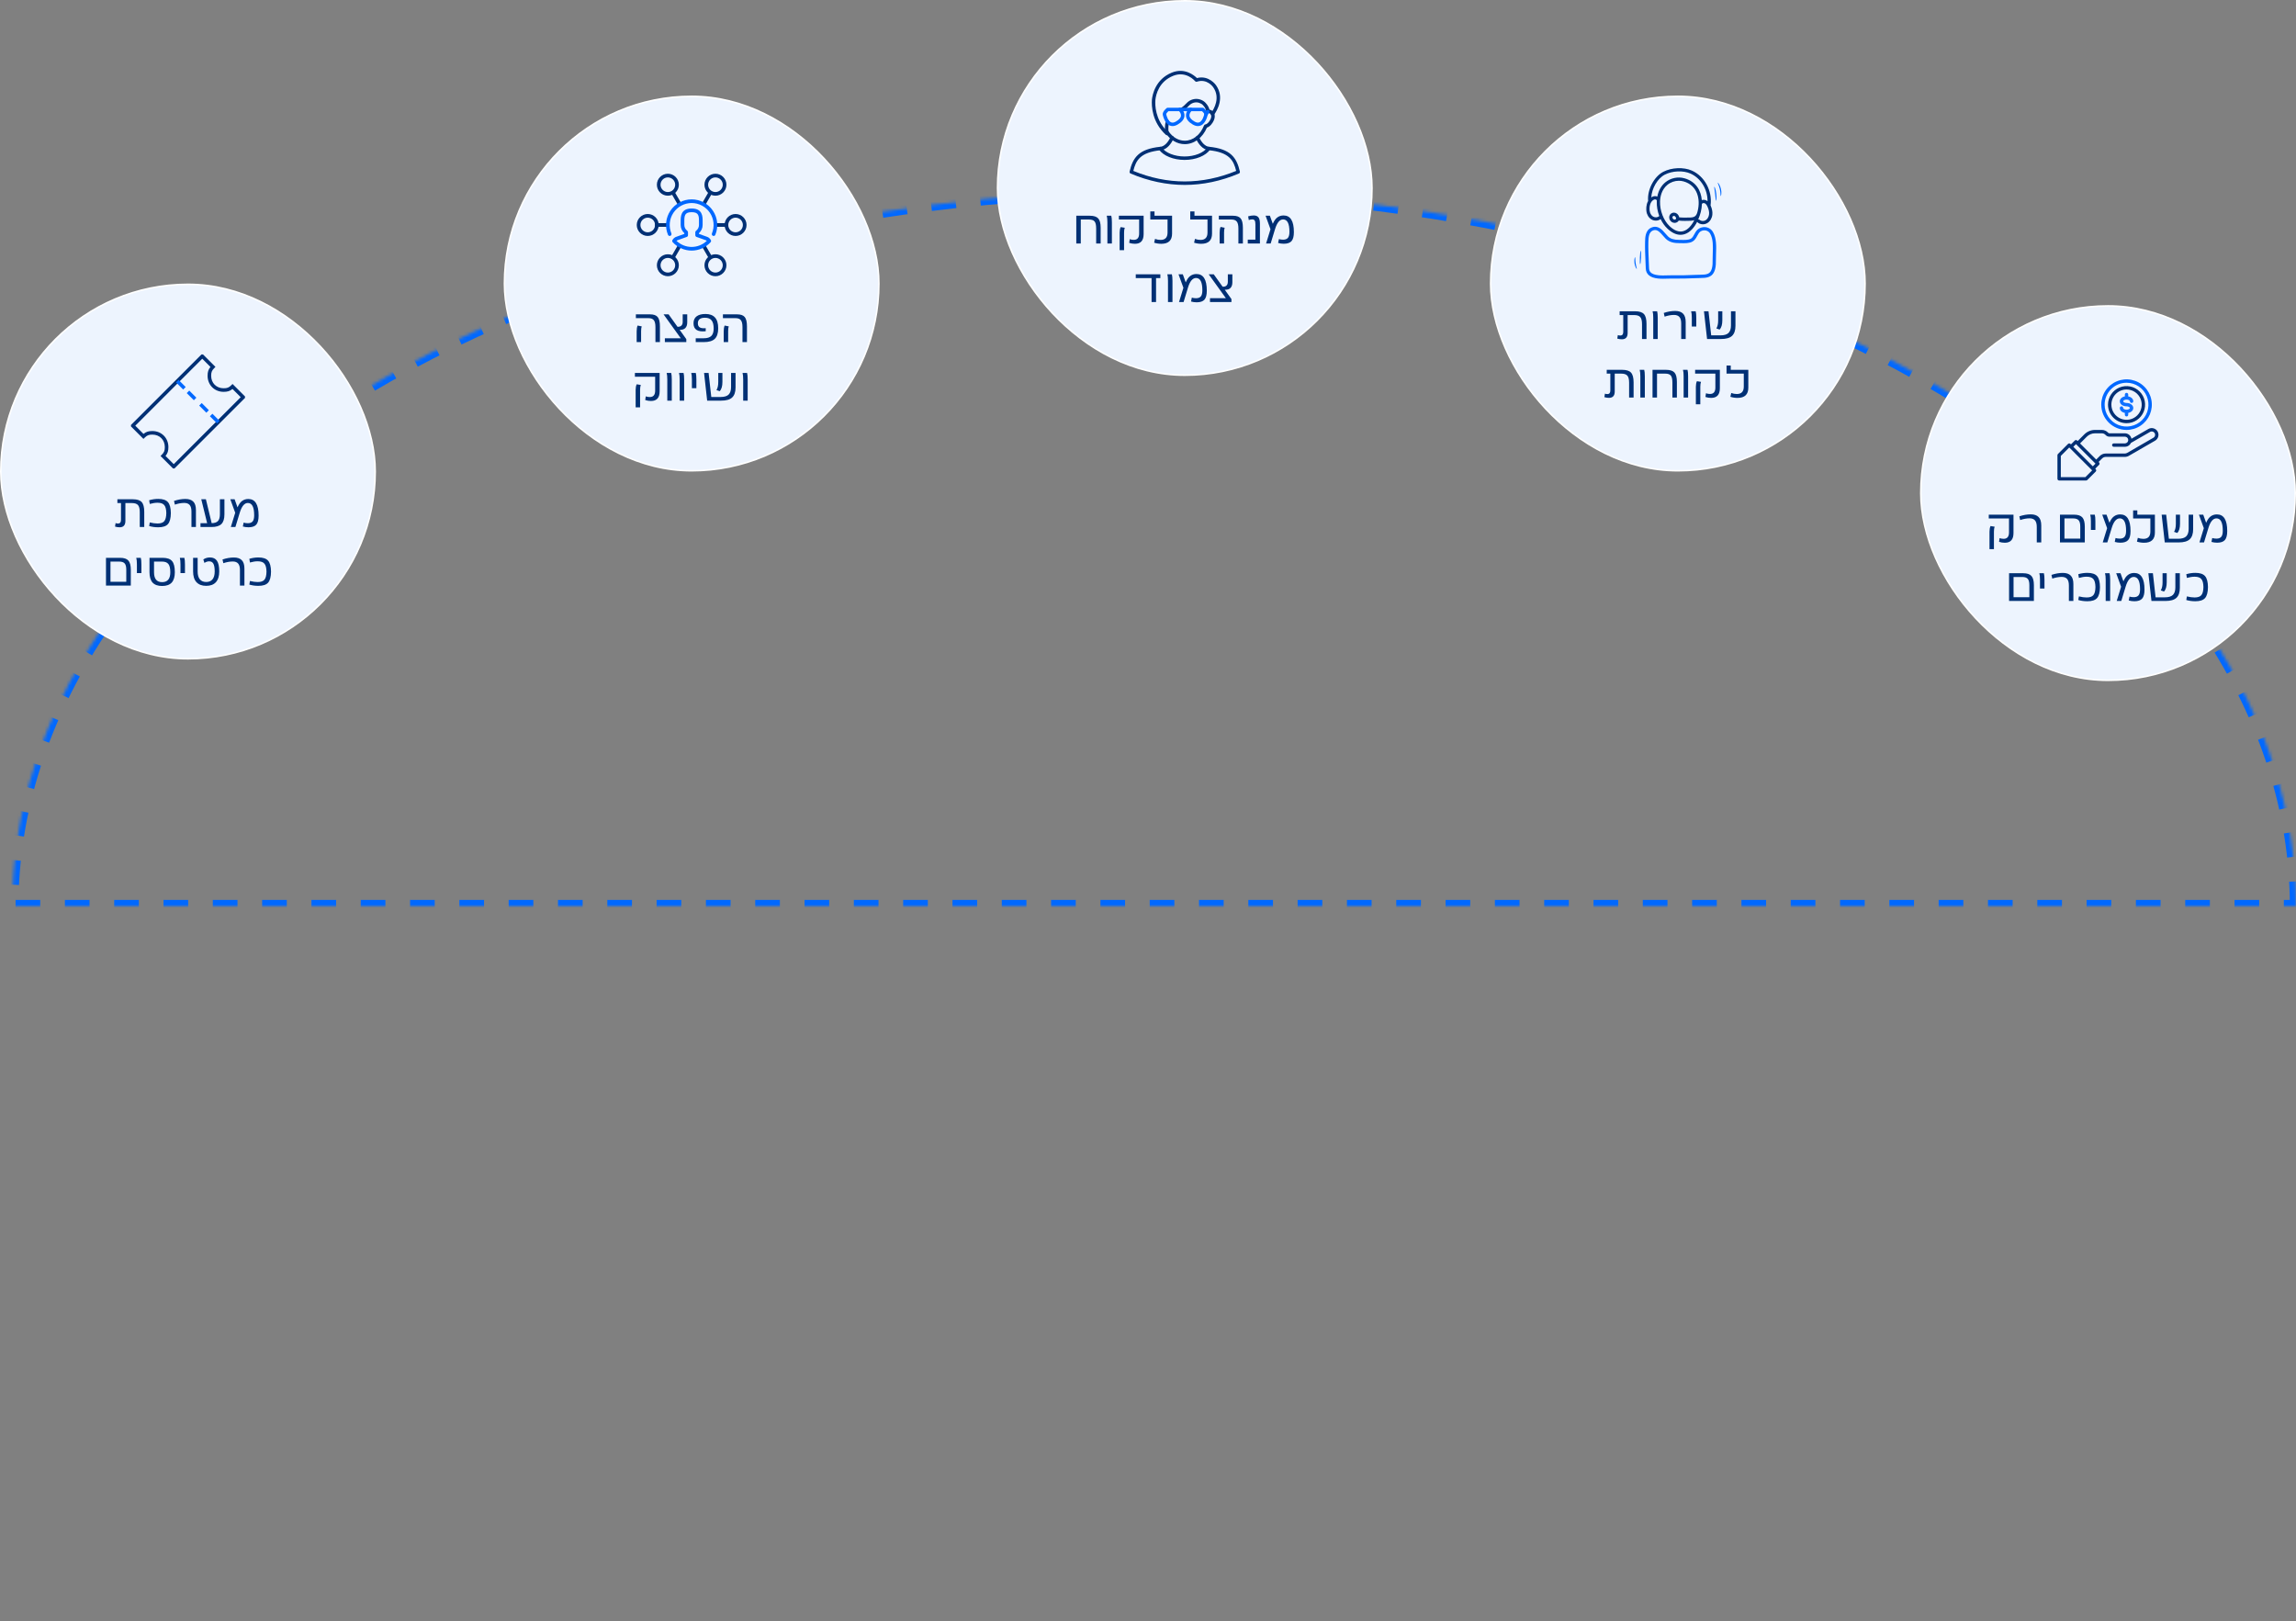 <svg xmlns="http://www.w3.org/2000/svg" width="745" height="526" viewBox="0 0 745 526" fill="none"><rect x="0" y="0" width="745" height="526" fill="#808080" stroke="none"/><mask id="path-1-inside-1_162_595" fill="white"><path d="M745 294C745 232.47 705.965 173.46 636.483 129.951C567.001 86.443 472.763 62 374.5 62C276.237 62 181.999 86.443 112.517 129.951C43.035 173.46 4 232.47 4 294L374.5 294H745Z"></path></mask><path d="M745 294C745 232.47 705.965 173.46 636.483 129.951C567.001 86.443 472.763 62 374.5 62C276.237 62 181.999 86.443 112.517 129.951C43.035 173.46 4 232.47 4 294L374.5 294H745Z" stroke="#0068FF" stroke-width="4" stroke-dasharray="8 8" mask="url(#path-1-inside-1_162_595)"></path><rect x="163.676" y="31.25" width="121.5" height="121.5" rx="60.75" fill="#EDF4FE"></rect><rect x="163.676" y="31.25" width="121.5" height="121.5" rx="60.75" stroke="white" stroke-width="0.5"></rect><path d="M216.708 83.688C217.019 83.688 217.328 83.749 217.617 83.869C217.905 83.988 218.167 84.163 218.387 84.384C218.608 84.604 218.783 84.866 218.902 85.154C219.021 85.443 219.083 85.752 219.083 86.064C219.082 86.376 219.021 86.685 218.901 86.973C218.782 87.261 218.607 87.523 218.386 87.743C218.166 87.964 217.904 88.139 217.615 88.258C217.327 88.377 217.018 88.439 216.706 88.439C216.076 88.439 215.472 88.188 215.027 87.743C214.581 87.297 214.331 86.692 214.331 86.062C214.331 85.433 214.582 84.828 215.028 84.383C215.473 83.938 216.077 83.687 216.708 83.688ZM216.708 82.5C214.743 82.5 213.145 84.098 213.145 86.062C213.145 88.027 214.743 89.625 216.708 89.625C218.672 89.625 220.27 88.027 220.27 86.062C220.27 84.098 218.672 82.5 216.708 82.5ZM232.145 83.688C232.457 83.688 232.766 83.749 233.054 83.869C233.342 83.988 233.604 84.163 233.825 84.384C234.045 84.604 234.22 84.866 234.339 85.154C234.459 85.443 234.52 85.752 234.52 86.064C234.52 86.376 234.458 86.685 234.339 86.973C234.22 87.261 234.044 87.523 233.824 87.743C233.603 87.964 233.341 88.139 233.053 88.258C232.765 88.377 232.456 88.439 232.144 88.439C231.514 88.439 230.91 88.188 230.464 87.743C230.019 87.297 229.769 86.692 229.769 86.062C229.769 85.433 230.019 84.828 230.465 84.383C230.911 83.938 231.515 83.687 232.145 83.688ZM232.145 82.5C230.181 82.5 228.583 84.098 228.583 86.062C228.583 88.027 230.181 89.625 232.145 89.625C234.109 89.625 235.708 88.027 235.708 86.062C235.708 84.098 234.109 82.5 232.145 82.5ZM216.708 57.562C217.019 57.563 217.328 57.624 217.617 57.744C217.905 57.863 218.167 58.038 218.387 58.259C218.608 58.479 218.783 58.741 218.902 59.029C219.021 59.318 219.083 59.627 219.083 59.939C219.082 60.251 219.021 60.56 218.901 60.848C218.782 61.136 218.607 61.398 218.386 61.618C218.166 61.839 217.904 62.014 217.615 62.133C217.327 62.252 217.018 62.314 216.706 62.314C216.076 62.313 215.472 62.063 215.027 61.617C214.581 61.172 214.331 60.568 214.331 59.938C214.331 59.307 214.582 58.703 215.028 58.258C215.473 57.812 216.077 57.562 216.708 57.562ZM216.708 56.375C214.743 56.375 213.145 57.973 213.145 59.938C213.145 61.902 214.743 63.5 216.708 63.5C218.672 63.5 220.27 61.902 220.27 59.938C220.27 57.973 218.672 56.375 216.708 56.375ZM210.176 70.625C210.806 70.625 211.41 70.876 211.856 71.321C212.301 71.767 212.551 72.371 212.551 73.001C212.551 73.631 212.301 74.235 211.855 74.681C211.409 75.126 210.805 75.376 210.175 75.376C209.863 75.376 209.554 75.315 209.266 75.195C208.978 75.076 208.716 74.901 208.495 74.68C208.05 74.234 207.8 73.63 207.8 73C207.8 72.37 208.051 71.766 208.496 71.32C208.942 70.875 209.546 70.625 210.176 70.625ZM210.176 69.438C208.212 69.438 206.614 71.036 206.614 73C206.614 74.964 208.212 76.562 210.176 76.562C212.14 76.562 213.739 74.964 213.739 73C213.739 71.036 212.14 69.438 210.176 69.438ZM238.676 70.625C239.306 70.625 239.91 70.876 240.356 71.321C240.801 71.767 241.051 72.371 241.051 73.001C241.051 73.631 240.801 74.235 240.355 74.681C239.909 75.126 239.305 75.376 238.675 75.376C238.363 75.376 238.054 75.315 237.766 75.195C237.478 75.076 237.216 74.901 236.995 74.68C236.775 74.459 236.6 74.197 236.481 73.909C236.361 73.621 236.3 73.312 236.3 73C236.3 72.688 236.362 72.379 236.481 72.091C236.601 71.803 236.776 71.541 236.996 71.32C237.217 71.1 237.479 70.925 237.767 70.806C238.055 70.686 238.364 70.625 238.676 70.625ZM238.676 69.438C236.712 69.438 235.114 71.036 235.114 73C235.114 74.964 236.712 76.562 238.676 76.562C240.64 76.562 242.239 74.964 242.239 73C242.239 71.036 240.64 69.438 238.676 69.438ZM232.145 57.562C232.457 57.563 232.766 57.624 233.054 57.744C233.342 57.863 233.604 58.038 233.825 58.259C234.045 58.479 234.22 58.741 234.339 59.029C234.459 59.318 234.52 59.627 234.52 59.939C234.52 60.251 234.458 60.56 234.339 60.848C234.22 61.136 234.044 61.398 233.824 61.618C233.603 61.839 233.341 62.014 233.053 62.133C232.765 62.252 232.456 62.314 232.144 62.314C231.514 62.313 230.91 62.063 230.464 61.617C230.019 61.172 229.769 60.568 229.769 59.938C229.769 59.307 230.019 58.703 230.465 58.258C230.911 57.812 231.515 57.562 232.145 57.562ZM232.145 56.375C230.181 56.375 228.583 57.973 228.583 59.938C228.583 61.902 230.181 63.5 232.145 63.5C234.109 63.5 235.708 61.902 235.708 59.938C235.708 57.973 234.109 56.375 232.145 56.375Z" fill="#003075"></path><path d="M219.004 62.419L221.082 66.018L220.054 66.611L217.976 63.013L219.004 62.419ZM228.801 79.386L230.879 82.986L229.851 83.579L227.773 79.981L228.801 79.386ZM229.851 62.419L230.879 63.012L228.801 66.611L227.773 66.018L229.851 62.419ZM220.054 79.388L221.082 79.981L219.004 83.579L217.976 82.987L220.054 79.388Z" fill="#003075"></path><path d="M232.145 72.406H236.301V73.594H232.145V72.406ZM212.551 72.406H216.708V73.594H212.551V72.406Z" fill="#003075"></path><path d="M231.552 76.562C231.455 76.562 231.358 76.538 231.272 76.492C231.186 76.446 231.113 76.379 231.058 76.298C231.004 76.216 230.971 76.123 230.962 76.025C230.952 75.928 230.967 75.83 231.005 75.74C231.454 74.657 231.629 73.48 231.515 72.313C231.401 71.146 231.001 70.025 230.351 69.05C229.7 68.075 228.819 67.275 227.786 66.721C226.753 66.167 225.599 65.876 224.426 65.875C223.254 65.877 222.1 66.167 221.067 66.721C220.034 67.275 219.153 68.075 218.502 69.05C217.852 70.025 217.452 71.145 217.337 72.312C217.223 73.478 217.398 74.655 217.846 75.738C217.907 75.884 217.907 76.047 217.847 76.193C217.787 76.339 217.671 76.454 217.526 76.515C217.38 76.576 217.217 76.576 217.071 76.516C216.925 76.455 216.81 76.34 216.749 76.194C216.226 74.931 216.022 73.558 216.155 72.197C216.289 70.836 216.756 69.528 217.515 68.391C218.274 67.253 219.302 66.32 220.507 65.674C221.713 65.028 223.059 64.689 224.426 64.688C225.794 64.69 227.14 65.029 228.346 65.675C229.551 66.321 230.579 67.254 231.337 68.392C232.096 69.53 232.563 70.838 232.696 72.199C232.829 73.56 232.625 74.933 232.101 76.197C232.056 76.305 231.98 76.398 231.882 76.463C231.785 76.528 231.67 76.563 231.552 76.562Z" fill="#0068FF"></path><path d="M224.426 81.312C223.268 81.31 222.123 81.066 221.064 80.596C220.005 80.125 219.056 79.439 218.277 78.581C218.194 78.489 218.141 78.373 218.127 78.249C218.113 78.126 218.138 78.001 218.199 77.892C218.492 77.368 218.951 76.978 219.457 76.827L222.051 75.895V75.642C221.293 74.965 220.864 74.018 220.864 73V71.812C220.864 70.258 220.864 67.656 224.426 67.656C227.989 67.656 227.989 70.258 227.989 71.812V73C227.989 74.016 227.56 74.964 226.801 75.642V75.895L229.427 76.838C229.902 76.979 230.36 77.368 230.654 77.894C230.714 78.002 230.739 78.127 230.725 78.251C230.711 78.374 230.658 78.49 230.575 78.582C229.796 79.44 228.847 80.126 227.789 80.596C226.73 81.066 225.585 81.31 224.426 81.312ZM219.503 78.138C220.827 79.408 222.594 80.125 224.426 80.125C226.259 80.125 228.027 79.405 229.351 78.137C229.266 78.059 229.165 78.001 229.055 77.965L226.007 76.871C225.892 76.83 225.792 76.754 225.722 76.654C225.651 76.554 225.614 76.434 225.614 76.312V75.362C225.614 75.175 225.701 75.001 225.85 74.888C226.455 74.431 226.801 73.742 226.801 73V71.812C226.801 69.972 226.686 68.844 224.426 68.844C222.167 68.844 222.051 69.972 222.051 71.812V73C222.051 73.742 222.398 74.431 223.003 74.888C223.076 74.943 223.136 75.015 223.177 75.097C223.218 75.179 223.239 75.27 223.239 75.362V76.312C223.239 76.434 223.201 76.554 223.131 76.654C223.061 76.754 222.961 76.83 222.846 76.871L219.827 77.955C219.707 77.993 219.597 78.055 219.503 78.138Z" fill="#0068FF"></path><path d="M212.674 106.14C212.674 105.07 212.499 104.32 212.149 103.89C211.809 103.45 211.234 103.23 210.424 103.23H206.329V102H210.934C212.094 102 212.914 102.285 213.394 102.855C213.884 103.425 214.129 104.445 214.129 105.915V111H212.674V106.14ZM206.584 107.52C206.584 106.76 206.684 106.13 206.884 105.63L208.219 105.9C208.089 106.28 208.024 106.795 208.024 107.445V111H206.584V107.52ZM215.732 111V109.755H220.892L215.312 102H216.947L219.827 106.02C220.367 106.06 220.782 105.945 221.072 105.675C221.372 105.395 221.522 104.98 221.522 104.43V102H222.992V104.595C222.992 105.415 222.782 106.035 222.362 106.455C221.952 106.865 221.342 107.05 220.532 107.01L222.692 110.04V111H215.732ZM225.75 111V109.755H228.36C229.48 109.755 230.295 109.505 230.805 109.005C231.315 108.495 231.57 107.695 231.57 106.605C231.57 105.375 231.34 104.485 230.88 103.935C230.43 103.375 229.72 103.095 228.75 103.095C227.21 103.095 226.44 103.695 226.44 104.895C226.44 105.535 226.645 105.98 227.055 106.23C227.475 106.48 228.12 106.565 228.99 106.485V107.475C226.35 107.765 225.03 106.91 225.03 104.91C225.03 103.89 225.37 103.13 226.05 102.63C226.73 102.13 227.685 101.88 228.915 101.88C230.275 101.88 231.3 102.255 231.99 103.005C232.69 103.755 233.04 104.93 233.04 106.53C233.04 108.1 232.67 109.24 231.93 109.95C231.2 110.65 230.01 111 228.36 111H225.75ZM240.917 106.14C240.917 105.07 240.742 104.32 240.392 103.89C240.052 103.45 239.477 103.23 238.667 103.23H234.572V102H239.177C240.337 102 241.157 102.285 241.637 102.855C242.127 103.425 242.372 104.445 242.372 105.915V111H240.917V106.14ZM234.827 107.52C234.827 106.76 234.927 106.13 235.127 105.63L236.462 105.9C236.332 106.28 236.267 106.795 236.267 107.445V111H234.827V107.52ZM211.234 130.105C210.584 130.105 209.959 130.005 209.359 129.805L209.539 128.605C209.949 128.755 210.384 128.83 210.844 128.83C212.004 128.83 212.584 128.135 212.584 126.745V122.23H206.014V121H214.039V126.955C214.039 129.055 213.104 130.105 211.234 130.105ZM206.254 126.505C206.254 125.795 206.364 125.19 206.584 124.69L207.919 124.9C207.769 125.29 207.694 125.825 207.694 126.505V132.175H206.254V126.505ZM216.524 123.13C216.524 122.21 216.454 121.5 216.314 121H217.784C217.914 121.47 217.979 122.185 217.979 123.145V130H216.524V123.13ZM220.538 123.13C220.538 122.21 220.468 121.5 220.328 121H221.798C221.928 121.47 221.993 122.185 221.993 123.145V130H220.538V123.13ZM224.506 123.13C224.506 122.19 224.436 121.48 224.296 121H225.766C225.896 121.45 225.961 122.16 225.961 123.13V125.95H224.506V123.13ZM229.46 130L228.455 121H229.925L230.795 128.815H233.765C235.005 128.815 235.89 128.555 236.42 128.035C236.95 127.505 237.215 126.685 237.215 125.575V121H238.67V125.71C238.67 127.2 238.3 128.29 237.56 128.98C236.83 129.66 235.635 130 233.975 130H229.46ZM232.475 126.565C232.865 125.945 233.06 125.07 233.06 123.94V121H234.41V123.94C234.41 125.29 234.12 126.29 233.54 126.94L232.475 126.565ZM241.148 123.13C241.148 122.21 241.078 121.5 240.938 121H242.408C242.538 121.47 242.603 122.185 242.603 123.145V130H241.148V123.13Z" fill="#003075"></path><rect x="323.676" y="0.25" width="121.5" height="121.5" rx="60.75" fill="#EDF4FE"></rect><rect x="323.676" y="0.25" width="121.5" height="121.5" rx="60.75" stroke="white" stroke-width="0.5"></rect><g clip-path="url(#clip0_162_595)"><path d="M384.421 60C378.553 60 372.69 58.769 366.863 56.312C366.742 56.26 366.643 56.167 366.582 56.05C366.522 55.933 366.505 55.798 366.533 55.67C367.58 51.114 369.534 48.339 376.454 47.634C376.454 47.634 376.489 47.628 376.529 47.628C377.755 47.512 379.015 46.269 379.796 44.454C379.854 44.318 379.964 44.21 380.102 44.155C380.239 44.1 380.393 44.101 380.53 44.159C380.813 44.281 380.946 44.61 380.825 44.894C380.079 46.634 378.599 48.553 376.685 48.738C376.679 48.738 376.645 48.744 376.616 48.744C369.944 49.426 368.574 52.051 367.736 55.456C378.801 60.011 390.028 60.011 401.111 55.456C400.267 52.033 398.879 49.397 392.167 48.738C390.26 48.559 388.774 46.639 388.022 44.911C387.964 44.774 387.961 44.62 388.015 44.482C388.069 44.343 388.176 44.232 388.311 44.171C388.448 44.112 388.602 44.11 388.74 44.164C388.879 44.218 388.991 44.324 389.051 44.46C389.838 46.264 391.104 47.507 392.271 47.617C399.278 48.304 401.256 51.085 402.313 55.664C402.377 55.93 402.238 56.202 401.984 56.306C396.156 58.769 390.288 60 384.421 60Z" fill="#003075"></path><path d="M384.363 51.889C380.755 51.889 377.489 50.565 376.049 48.513C376.007 48.452 375.977 48.384 375.961 48.312C375.945 48.24 375.943 48.166 375.956 48.093C375.969 48.021 375.996 47.952 376.036 47.89C376.076 47.828 376.127 47.774 376.188 47.732C376.248 47.69 376.316 47.659 376.388 47.643C376.46 47.627 376.535 47.626 376.607 47.639C376.68 47.651 376.749 47.679 376.811 47.718C376.873 47.758 376.927 47.81 376.969 47.871C378.188 49.605 381.16 50.773 384.363 50.773C387.577 50.773 390.549 49.605 391.757 47.865C391.936 47.611 392.283 47.547 392.537 47.721C392.792 47.9 392.855 48.247 392.682 48.501C391.254 50.559 387.988 51.889 384.363 51.889ZM378.662 43.882C378.524 43.882 378.391 43.83 378.281 43.731C373.783 39.581 373.627 34.395 373.772 32.36L373.777 32.279C373.945 30.758 374.905 25.723 380.223 23.561C384.397 21.867 387.49 24.451 388.381 25.33C392.266 24.306 394.549 27.613 394.572 27.648C397.359 31.614 395.029 35.724 393.896 37.303C393.717 37.557 393.364 37.615 393.116 37.436C393.055 37.393 393.004 37.34 392.965 37.277C392.926 37.215 392.899 37.145 392.887 37.072C392.876 36.999 392.878 36.925 392.896 36.853C392.913 36.782 392.945 36.715 392.988 36.655C393.983 35.268 396.029 31.678 393.653 28.29C393.567 28.168 391.659 25.445 388.387 26.503C388.28 26.538 388.167 26.539 388.059 26.508C387.952 26.477 387.857 26.415 387.785 26.33C387.67 26.191 384.837 22.907 380.651 24.607C376.032 26.48 375.09 30.666 374.899 32.383L374.893 32.447C374.766 34.21 374.887 38.551 378.362 42.24C378.444 42.201 378.534 42.182 378.625 42.186C378.716 42.19 378.804 42.215 378.883 42.261C378.961 42.306 379.027 42.37 379.076 42.447C379.124 42.524 379.153 42.612 379.16 42.702C379.189 43.026 379.217 43.223 379.217 43.234C379.258 43.471 379.142 43.708 378.928 43.818C378.842 43.859 378.755 43.882 378.662 43.882Z" fill="#003075"></path><path d="M384.426 46.773C381.964 46.773 379.668 45.414 378.125 43.05C378.074 42.974 378.044 42.886 378.038 42.795C377.974 42.067 377.917 40.645 378.287 39.297C378.331 39.16 378.426 39.044 378.553 38.975C378.68 38.906 378.829 38.888 378.969 38.926C379.108 38.965 379.228 39.055 379.302 39.179C379.376 39.303 379.4 39.451 379.368 39.592C379.067 40.691 379.09 41.876 379.142 42.558C380.472 44.529 382.391 45.657 384.426 45.657C387.091 45.657 389.485 43.761 390.682 40.708C390.763 40.506 390.942 40.373 391.156 40.355C391.67 40.315 392.433 39.511 392.826 38.609C393.058 38.066 393.092 37.569 392.931 37.222C392.826 36.991 392.653 36.823 392.404 36.719C392.358 36.702 392.306 36.673 392.15 36.736C391.982 36.8 391.792 36.783 391.641 36.678C391.567 36.629 391.505 36.562 391.462 36.484C391.418 36.405 391.395 36.317 391.393 36.228C391.37 35.563 390.988 34.805 390.317 34.094C390.005 33.765 389.583 33.516 389.069 33.354C387.936 32.984 386.658 33.349 385.808 34.268C385.195 34.927 384.536 35.505 383.854 35.979C383.6 36.158 383.247 36.095 383.074 35.84C383.031 35.78 383.001 35.712 382.985 35.64C382.969 35.568 382.968 35.494 382.98 35.421C382.993 35.349 383.02 35.279 383.06 35.217C383.1 35.155 383.152 35.102 383.212 35.06C383.831 34.626 384.432 34.106 384.987 33.505C386.132 32.262 387.872 31.782 389.416 32.285C390.104 32.505 390.682 32.851 391.133 33.32C391.942 34.175 392.295 34.956 392.439 35.574C392.584 35.586 392.722 35.621 392.855 35.684C393.358 35.886 393.746 36.262 393.965 36.754C394.26 37.39 394.231 38.187 393.867 39.043C393.439 40.032 392.589 41.113 391.618 41.402C390.208 44.72 387.479 46.773 384.426 46.773Z" fill="#003075"></path><path d="M380.466 40.91C380.119 40.91 379.79 40.835 379.472 40.691C377.795 39.91 377.309 37.291 377.286 37.181C377.281 37.158 377.281 37.135 377.281 37.112C377.229 36.187 378.339 35.256 378.564 35.077C378.662 34.996 378.784 34.956 378.911 34.956H382.825C382.958 34.956 383.085 35.002 383.189 35.089C383.241 35.135 384.461 36.187 384.328 37.644C384.235 38.684 383.495 39.615 382.131 40.401C381.547 40.743 380.992 40.91 380.466 40.91ZM378.402 37.031C378.524 37.661 379.015 39.245 379.946 39.673C380.397 39.881 380.929 39.806 381.564 39.436C382.594 38.841 383.149 38.205 383.206 37.546C383.264 36.892 382.825 36.326 382.594 36.077H379.113C378.737 36.418 378.419 36.834 378.402 37.031ZM388.693 40.91C388.172 40.91 387.617 40.743 387.034 40.407C385.669 39.621 384.929 38.69 384.837 37.65C384.704 36.193 385.924 35.135 385.976 35.094C386.08 35.008 386.207 34.961 386.34 34.961H390.254C390.381 34.961 390.502 35.002 390.601 35.083C390.82 35.262 391.93 36.193 391.878 37.118C391.878 37.141 391.872 37.164 391.872 37.187C391.855 37.297 391.369 39.916 389.687 40.696C389.375 40.835 389.04 40.91 388.693 40.91ZM386.565 36.077C386.334 36.326 385.889 36.898 385.952 37.551C386.016 38.21 386.565 38.841 387.594 39.436C388.23 39.806 388.762 39.881 389.213 39.673C390.144 39.239 390.635 37.661 390.757 37.025C390.739 36.834 390.421 36.412 390.04 36.077H386.565Z" fill="#0068FF"></path><path d="M386.34 36.077H382.825C382.513 36.077 382.264 35.828 382.264 35.516C382.264 35.204 382.513 34.956 382.825 34.956H386.34C386.489 34.956 386.631 35.015 386.736 35.12C386.842 35.225 386.901 35.368 386.901 35.516C386.901 35.665 386.842 35.808 386.736 35.913C386.631 36.018 386.489 36.077 386.34 36.077ZM391.318 37.644C391.202 37.644 391.092 37.609 390.994 37.54C390.933 37.498 390.882 37.444 390.843 37.381C390.804 37.319 390.778 37.249 390.766 37.176C390.754 37.104 390.757 37.029 390.774 36.958C390.791 36.886 390.823 36.819 390.867 36.759L391.497 35.881C391.676 35.626 392.029 35.568 392.277 35.753C392.532 35.933 392.589 36.285 392.404 36.534L391.774 37.413C391.67 37.563 391.497 37.644 391.318 37.644Z" fill="#0068FF"></path></g><path d="M349.233 79V70H353.613C354.903 70 355.813 70.29 356.343 70.87C356.873 71.44 357.138 72.455 357.138 73.915V79H355.683V74.155C355.683 73.045 355.513 72.28 355.173 71.86C354.833 71.44 354.228 71.23 353.358 71.23H350.688V79H349.233ZM359.327 72.13C359.327 71.21 359.257 70.5 359.117 70H360.587C360.717 70.47 360.782 71.185 360.782 72.145V79H359.327V72.13ZM368.275 79.105C367.625 79.105 367 79.005 366.4 78.805L366.58 77.605C366.99 77.755 367.425 77.83 367.885 77.83C369.045 77.83 369.625 77.135 369.625 75.745V71.23H363.055V70H371.08V75.955C371.08 78.055 370.145 79.105 368.275 79.105ZM363.295 75.505C363.295 74.795 363.405 74.19 363.625 73.69L364.96 73.9C364.81 74.29 364.735 74.825 364.735 75.505V81.175H363.295V75.505ZM376.818 79.105C376.008 79.105 375.233 78.985 374.493 78.745L374.778 77.515C375.368 77.735 375.968 77.845 376.578 77.845C378.088 77.845 378.843 77.05 378.843 75.46V71.23H373.248V68.605H374.613V70H380.313V75.79C380.313 78 379.148 79.105 376.818 79.105ZM389.781 79.105C388.971 79.105 388.196 78.985 387.456 78.745L387.741 77.515C388.331 77.735 388.931 77.845 389.541 77.845C391.051 77.845 391.806 77.05 391.806 75.46V71.23H386.211V68.605H387.576V70H393.276V75.79C393.276 78 392.111 79.105 389.781 79.105ZM401.832 74.14C401.832 73.07 401.657 72.32 401.307 71.89C400.967 71.45 400.392 71.23 399.582 71.23H395.487V70H400.092C401.252 70 402.072 70.285 402.552 70.855C403.042 71.425 403.287 72.445 403.287 73.915V79H401.832V74.14ZM395.742 75.52C395.742 74.76 395.842 74.13 396.042 73.63L397.377 73.9C397.247 74.28 397.182 74.795 397.182 75.445V79H395.742V75.52ZM404.873 79V77.755H407.348V72.76C407.348 72.2 407.273 71.8 407.123 71.56C406.973 71.31 406.703 71.185 406.313 71.185C405.963 71.185 405.593 71.255 405.203 71.395L404.993 70.195C405.643 70.005 406.253 69.91 406.823 69.91C407.513 69.91 408.018 70.115 408.338 70.525C408.658 70.935 408.818 71.605 408.818 72.535V79H404.873ZM416.55 79.09C415.93 79.09 415.32 79.005 414.72 78.835L414.975 77.575C415.395 77.705 415.85 77.77 416.34 77.77C417.05 77.77 417.57 77.575 417.9 77.185C418.23 76.795 418.395 76.13 418.395 75.19C418.395 72.53 417.71 71.2 416.34 71.2C415.22 71.2 414.34 72.27 413.7 74.41L412.305 79H410.82L412.245 74.38L410.655 70H412.05L412.995 72.625C413.415 71.645 413.91 70.95 414.48 70.54C415.05 70.12 415.72 69.91 416.49 69.91C418.72 69.91 419.835 71.71 419.835 75.31C419.835 76.68 419.58 77.655 419.07 78.235C418.56 78.805 417.72 79.09 416.55 79.09ZM373.658 98V90.23H368.528V89H376.508V90.23H375.113V98H373.658ZM378.985 91.13C378.985 90.21 378.915 89.5 378.775 89H380.245C380.375 89.47 380.44 90.185 380.44 91.145V98H378.985V91.13ZM388.294 98.09C387.674 98.09 387.064 98.005 386.464 97.835L386.719 96.575C387.139 96.705 387.594 96.77 388.084 96.77C388.794 96.77 389.314 96.575 389.644 96.185C389.974 95.795 390.139 95.13 390.139 94.19C390.139 91.53 389.454 90.2 388.084 90.2C386.964 90.2 386.084 91.27 385.444 93.41L384.049 98H382.564L383.989 93.38L382.399 89H383.794L384.739 91.625C385.159 90.645 385.654 89.95 386.224 89.54C386.794 89.12 387.464 88.91 388.234 88.91C390.464 88.91 391.579 90.71 391.579 94.31C391.579 95.68 391.324 96.655 390.814 97.235C390.304 97.805 389.464 98.09 388.294 98.09ZM392.614 98V96.755H397.774L392.194 89H393.829L396.709 93.02C397.249 93.06 397.664 92.945 397.954 92.675C398.254 92.395 398.404 91.98 398.404 91.43V89H399.874V91.595C399.874 92.415 399.664 93.035 399.244 93.455C398.834 93.865 398.224 94.05 397.414 94.01L399.574 97.04V98H392.614Z" fill="#003075"></path><rect x="483.676" y="31.25" width="121.5" height="121.5" rx="60.75" fill="#EDF4FE"></rect><rect x="483.676" y="31.25" width="121.5" height="121.5" rx="60.75" stroke="white" stroke-width="0.5"></rect><path d="M534.223 68.486C534.352 69.635 534.952 70.639 535.832 71.177C536.286 71.452 536.796 71.586 537.301 71.586C537.856 71.586 538.394 71.412 538.831 71.087C539.403 72.27 540.149 73.335 541.035 74.171C542.464 75.516 543.888 76.189 545.284 76.189C545.699 76.189 546.119 76.127 546.529 76.009C548.345 75.477 549.735 73.845 550.694 71.962C550.722 72.018 550.756 72.068 550.8 72.113C551.26 72.55 551.894 72.775 552.538 72.775C553.043 72.775 553.553 72.64 554.007 72.365C554.887 71.827 555.487 70.824 555.616 69.674C555.717 68.761 555.532 67.768 555.072 66.72C555.055 66.686 555.039 66.642 555.022 66.608C555.033 66.569 555.05 66.535 555.055 66.496C555.627 61.848 553.06 57.156 548.95 55.345C546.299 54.174 542.414 54.336 539.717 55.732C536.679 57.302 534.453 61.607 534.778 65.218C534.083 66.44 534.156 67.925 534.223 68.486ZM538.31 70.157C537.845 70.594 536.998 70.644 536.382 70.274C535.787 69.91 535.361 69.181 535.272 68.368C535.126 67.062 535.406 65.436 536.628 64.792C536.959 64.618 537.408 64.691 537.542 64.937C537.559 64.971 537.587 64.988 537.609 65.016C537.604 65.117 537.587 65.212 537.587 65.313C537.531 66.927 537.828 68.587 538.4 70.1C538.366 70.123 538.333 70.134 538.31 70.157ZM546.226 74.995C544.824 75.404 543.316 74.871 541.758 73.397C539.79 71.547 538.54 68.312 538.646 65.347C538.703 63.743 539.168 61.501 541.057 59.954C542.094 59.107 543.423 58.653 544.751 58.653C545.267 58.653 545.777 58.72 546.276 58.86C550.778 60.122 551.821 64.607 550.851 68.492C550.806 68.66 550.761 68.839 550.711 69.013C550.363 70.123 549.78 70.538 548.48 70.577C547.285 70.616 546.063 70.644 544.88 70.527C544.83 70.285 544.729 70.044 544.578 69.809C544.449 69.618 544.303 69.456 544.129 69.327C543.552 68.89 542.789 68.878 542.223 69.293C541.663 69.708 541.472 70.442 541.735 71.154C541.775 71.255 541.82 71.356 541.881 71.446C542.223 71.995 542.778 72.315 543.372 72.315C543.395 72.315 543.423 72.315 543.445 72.315C543.983 72.293 544.454 72.007 544.712 71.575C545.368 71.642 546.03 71.676 546.686 71.676C547.302 71.676 547.913 71.653 548.513 71.637C548.984 71.62 549.399 71.558 549.758 71.446C548.928 73.1 547.734 74.552 546.226 74.995ZM543.821 71.02C543.748 71.16 543.585 71.255 543.395 71.261C543.255 71.272 542.986 71.227 542.773 70.891C542.75 70.857 542.733 70.824 542.722 70.79C542.621 70.515 542.666 70.285 542.851 70.151C542.924 70.095 543.03 70.056 543.148 70.056C543.255 70.056 543.372 70.089 543.49 70.179C543.563 70.235 543.63 70.308 543.692 70.403C543.787 70.538 543.927 70.807 543.821 71.02ZM554.551 69.557C554.461 70.37 554.035 71.098 553.441 71.463C552.83 71.838 551.978 71.788 551.512 71.345C551.378 71.222 551.198 71.188 551.03 71.227C551.389 70.409 551.669 69.562 551.871 68.755C552.079 67.914 552.202 67.045 552.23 66.182C552.247 66.159 552.264 66.148 552.275 66.126C552.404 65.879 552.858 65.806 553.189 65.98C553.531 66.159 553.816 66.529 554.086 67.146C554.478 68.021 554.635 68.828 554.551 69.557ZM540.188 56.668C542.627 55.407 546.125 55.256 548.508 56.31C551.888 57.801 554.097 61.467 554.058 65.296C553.945 65.206 553.822 65.117 553.688 65.049C553.245 64.814 552.684 64.769 552.196 64.932C551.938 61.77 550.262 58.883 546.562 57.846C544.449 57.251 542.083 57.75 540.384 59.141C539.022 60.256 538.125 61.876 537.761 63.788C537.251 63.564 536.623 63.603 536.135 63.855C536.017 63.917 535.905 63.99 535.799 64.063C535.972 61.125 537.828 57.885 540.188 56.668Z" fill="#003075"></path><path d="M551.333 74.132C550.554 74.569 550.139 75.331 549.774 76.01C549.449 76.609 549.147 77.181 548.636 77.462C547.84 77.899 546.551 77.871 545.514 77.843C545.267 77.837 545.037 77.832 544.819 77.832C543.126 77.832 542.021 77.484 541.225 76.705C540.967 76.452 540.704 76.15 540.429 75.825C539.325 74.541 537.951 72.949 535.871 73.834C533.876 74.681 533.82 77.035 533.792 78.442C533.741 80.612 533.836 82.793 533.926 84.906C533.96 85.629 533.988 86.353 534.016 87.082C534.083 88.993 535.423 90.103 537.996 90.372C538.54 90.428 539.1 90.445 539.644 90.445C540.166 90.445 540.67 90.428 541.124 90.412C541.567 90.395 541.976 90.383 542.318 90.389C545.071 90.428 547.863 90.378 550.621 90.243C550.969 90.227 551.305 90.221 551.641 90.215C553.671 90.182 555.762 90.148 556.507 87.334C556.776 86.319 556.788 85.276 556.776 84.206C556.771 83.594 556.793 82.95 556.816 82.266C556.9 79.956 556.995 77.332 555.818 75.275C554.932 73.722 552.959 73.223 551.333 74.132ZM555.75 82.221C555.722 82.916 555.7 83.572 555.711 84.211C555.722 85.203 555.717 86.168 555.481 87.059C554.966 89.004 553.805 89.117 551.624 89.15C551.282 89.156 550.929 89.161 550.57 89.178C547.835 89.313 545.065 89.363 542.335 89.324C541.976 89.318 541.556 89.335 541.096 89.346C540.16 89.374 539.106 89.414 538.114 89.307C535.485 89.032 535.109 87.945 535.081 87.031C535.053 86.302 535.025 85.573 534.991 84.85C534.902 82.754 534.806 80.59 534.857 78.459C534.896 76.901 535.036 75.337 536.297 74.799C536.561 74.686 536.802 74.636 537.037 74.636C537.94 74.636 538.691 75.41 539.633 76.508C539.913 76.834 540.199 77.17 540.491 77.456C541.78 78.717 543.484 78.885 544.824 78.885C545.037 78.885 545.262 78.891 545.497 78.897C546.663 78.925 548.115 78.964 549.158 78.386C549.937 77.955 550.352 77.187 550.716 76.508C551.041 75.909 551.344 75.337 551.854 75.051C552.97 74.429 554.31 74.754 554.904 75.796C555.919 77.59 555.835 79.945 555.75 82.221ZM556.261 60.587C556.154 60.615 556.362 61.624 556.513 62.874C556.67 64.125 556.715 65.156 556.821 65.156C556.922 65.162 557.051 64.113 556.889 62.83C556.737 61.546 556.356 60.559 556.261 60.587ZM558.419 61.333C558.139 60.049 557.449 59.214 557.376 59.275C557.281 59.337 557.791 60.217 558.055 61.417C558.329 62.617 558.234 63.626 558.346 63.642C558.436 63.665 558.71 62.611 558.419 61.333ZM532.104 83.533C532.054 84.744 532.099 85.725 532.205 85.73C532.312 85.736 532.435 84.755 532.485 83.55C532.536 82.344 532.491 81.358 532.384 81.352C532.278 81.347 532.155 82.322 532.104 83.533ZM530.546 83.449C530.45 83.426 530.192 84.312 530.355 85.422C530.512 86.532 531.005 87.311 531.089 87.261C531.19 87.216 530.871 86.409 530.725 85.366C530.574 84.329 530.652 83.466 530.546 83.449Z" fill="#0068FF"></path><path d="M524.954 108.725C525.214 108.825 525.479 108.875 525.749 108.875C526.389 108.875 526.709 108.48 526.709 107.69V102.23H525.539V101H530.564C531.924 101 532.879 101.305 533.429 101.915C533.979 102.525 534.254 103.575 534.254 105.065V110H532.799V105.17C532.799 104.08 532.609 103.32 532.229 102.89C531.859 102.45 531.189 102.23 530.219 102.23H528.134V108.02C528.134 109.4 527.514 110.09 526.274 110.09C525.814 110.1 525.314 110.025 524.774 109.865L524.954 108.725ZM536.443 103.13C536.443 102.21 536.373 101.5 536.233 101H537.703C537.833 101.47 537.898 102.185 537.898 103.145V110H536.443V103.13ZM545.512 104.975C545.512 103.995 545.317 103.285 544.927 102.845C544.547 102.405 543.957 102.185 543.157 102.185C542.187 102.195 541.177 102.38 540.127 102.74L539.857 101.54C541.127 101.11 542.362 100.895 543.562 100.895C544.692 100.895 545.542 101.185 546.112 101.765C546.682 102.335 546.967 103.25 546.967 104.51V110H545.512V104.975ZM548.952 103.13C548.952 102.19 548.882 101.48 548.742 101H550.212C550.342 101.45 550.407 102.16 550.407 103.13V105.95H548.952V103.13ZM553.906 110L552.901 101H554.371L555.241 108.815H558.211C559.451 108.815 560.336 108.555 560.866 108.035C561.396 107.505 561.661 106.685 561.661 105.575V101H563.116V105.71C563.116 107.2 562.746 108.29 562.006 108.98C561.276 109.66 560.081 110 558.421 110H553.906ZM556.921 106.565C557.311 105.945 557.506 105.07 557.506 103.94V101H558.856V103.94C558.856 105.29 558.566 106.29 557.986 106.94L556.921 106.565ZM520.764 127.725C521.024 127.825 521.289 127.875 521.559 127.875C522.199 127.875 522.519 127.48 522.519 126.69V121.23H521.349V120H526.374C527.734 120 528.689 120.305 529.239 120.915C529.789 121.525 530.064 122.575 530.064 124.065V129H528.609V124.17C528.609 123.08 528.419 122.32 528.039 121.89C527.669 121.45 526.999 121.23 526.029 121.23H523.944V127.02C523.944 128.4 523.324 129.09 522.084 129.09C521.624 129.1 521.124 129.025 520.584 128.865L520.764 127.725ZM532.254 122.13C532.254 121.21 532.184 120.5 532.044 120H533.514C533.644 120.47 533.709 121.185 533.709 122.145V129H532.254V122.13ZM536.208 129V120H540.588C541.878 120 542.788 120.29 543.318 120.87C543.848 121.44 544.113 122.455 544.113 123.915V129H542.658V124.155C542.658 123.045 542.488 122.28 542.148 121.86C541.808 121.44 541.203 121.23 540.333 121.23H537.663V129H536.208ZM546.302 122.13C546.302 121.21 546.232 120.5 546.092 120H547.562C547.692 120.47 547.757 121.185 547.757 122.145V129H546.302V122.13ZM555.251 129.105C554.601 129.105 553.976 129.005 553.376 128.805L553.556 127.605C553.966 127.755 554.401 127.83 554.861 127.83C556.021 127.83 556.601 127.135 556.601 125.745V121.23H550.031V120H558.056V125.955C558.056 128.055 557.121 129.105 555.251 129.105ZM550.271 125.505C550.271 124.795 550.381 124.19 550.601 123.69L551.936 123.9C551.786 124.29 551.711 124.825 551.711 125.505V131.175H550.271V125.505ZM563.793 129.105C562.983 129.105 562.208 128.985 561.468 128.745L561.753 127.515C562.343 127.735 562.943 127.845 563.553 127.845C565.063 127.845 565.818 127.05 565.818 125.46V121.23H560.223V118.605H561.588V120H567.288V125.79C567.288 128 566.123 129.105 563.793 129.105Z" fill="#003075"></path><rect x="623.25" y="99.25" width="121.5" height="121.5" rx="60.75" fill="#EDF4FE"></rect><rect x="623.25" y="99.25" width="121.5" height="121.5" rx="60.75" stroke="white" stroke-width="0.5"></rect><path d="M700.089 139.992C699.795 139.493 699.317 139.13 698.757 138.98C698.198 138.829 697.602 138.904 697.098 139.188L691.607 142.36C691.522 141.889 691.281 141.459 690.923 141.141C690.519 140.787 690 140.593 689.463 140.594H684.454C684.382 140.593 684.31 140.579 684.243 140.551C684.177 140.522 684.116 140.481 684.066 140.43L683.934 140.298C683.421 139.789 682.727 139.502 682.004 139.5H679.8C679.153 139.498 678.512 139.625 677.914 139.873C677.316 140.121 676.773 140.485 676.316 140.944L674.162 143.104L673.998 142.94C673.893 142.839 673.754 142.782 673.609 142.781C673.537 142.782 673.465 142.796 673.399 142.824C673.332 142.852 673.272 142.894 673.221 142.945L671.974 144.198L671.81 144.034C671.707 143.931 671.567 143.874 671.422 143.874C671.276 143.874 671.137 143.931 671.034 144.034L667.752 147.315C667.652 147.419 667.595 147.558 667.594 147.703V155.359C667.594 155.504 667.651 155.643 667.754 155.746C667.856 155.849 667.996 155.906 668.141 155.906H676.891C677.036 155.905 677.175 155.848 677.279 155.748L680.013 153.013C680.116 152.91 680.173 152.77 680.173 152.625C680.173 152.479 680.116 152.34 680.013 152.237L679.849 152.073L681.102 150.826C681.153 150.775 681.194 150.715 681.223 150.649C681.251 150.582 681.266 150.511 681.266 150.439C681.267 150.366 681.253 150.295 681.225 150.228C681.198 150.161 681.158 150.1 681.107 150.049L680.948 149.896L682.108 148.731C682.259 148.578 682.44 148.456 682.639 148.373C682.838 148.291 683.052 148.249 683.267 148.25H689.43C689.911 148.253 690.383 148.126 690.798 147.884L699.285 142.984C699.787 142.692 700.153 142.214 700.304 141.654C700.454 141.093 700.377 140.496 700.089 139.992ZM676.666 154.812H668.688V147.927L671.422 145.193L678.854 152.625L676.666 154.812ZM679.073 151.302L672.745 144.974L673.609 144.105L679.942 150.437L679.073 151.302ZM698.738 142.032L690.245 146.937C689.998 147.082 689.717 147.157 689.43 147.156H683.267C682.907 147.155 682.551 147.225 682.218 147.363C681.886 147.501 681.584 147.704 681.331 147.96L680.177 149.119L674.933 143.88L677.093 141.715C677.447 141.358 677.869 141.075 678.334 140.883C678.799 140.69 679.297 140.592 679.8 140.594H682.004C682.218 140.594 682.431 140.636 682.629 140.719C682.827 140.802 683.007 140.923 683.158 141.075L683.289 141.206C683.442 141.359 683.624 141.481 683.823 141.563C684.023 141.646 684.238 141.688 684.454 141.687H689.463C689.733 141.686 689.993 141.783 690.196 141.961C690.403 142.138 690.533 142.389 690.557 142.661C690.578 142.832 690.554 143.006 690.486 143.164C690.435 143.311 690.35 143.443 690.24 143.552C690.139 143.654 690.019 143.736 689.887 143.791C689.754 143.846 689.612 143.875 689.469 143.875H685.87C685.725 143.875 685.586 143.933 685.484 144.035C685.381 144.138 685.323 144.277 685.323 144.422C685.323 144.567 685.381 144.706 685.484 144.809C685.586 144.911 685.725 144.969 685.87 144.969H689.469C689.756 144.969 690.041 144.913 690.306 144.803C690.572 144.693 690.813 144.532 691.016 144.329C691.193 144.151 691.338 143.944 691.443 143.716L697.645 140.14C697.803 140.049 697.981 139.999 698.164 139.995C698.347 139.992 698.527 140.034 698.689 140.118C698.879 140.208 699.035 140.356 699.138 140.539C699.235 140.705 699.286 140.894 699.285 141.086C699.287 141.278 699.237 141.467 699.141 141.633C699.044 141.8 698.906 141.937 698.738 142.032Z" fill="#003075"></path><path d="M690.016 139.5C691.638 139.5 693.224 139.019 694.573 138.118C695.922 137.216 696.973 135.935 697.594 134.436C698.215 132.937 698.378 131.288 698.061 129.697C697.745 128.105 696.963 126.644 695.816 125.496C694.669 124.349 693.207 123.568 691.616 123.251C690.025 122.935 688.375 123.097 686.876 123.718C685.378 124.339 684.096 125.39 683.195 126.739C682.294 128.088 681.812 129.674 681.812 131.297C681.815 133.472 682.68 135.557 684.218 137.095C685.756 138.632 687.841 139.498 690.016 139.5ZM690.016 124.188C691.422 124.188 692.796 124.604 693.965 125.386C695.135 126.167 696.046 127.277 696.584 128.576C697.122 129.875 697.263 131.305 696.988 132.684C696.714 134.063 696.037 135.33 695.043 136.324C694.048 137.318 692.782 137.995 691.403 138.27C690.024 138.544 688.594 138.403 687.295 137.865C685.996 137.327 684.886 136.416 684.104 135.247C683.323 134.078 682.906 132.703 682.906 131.297C682.908 129.412 683.658 127.605 684.991 126.272C686.324 124.939 688.131 124.19 690.016 124.188Z" fill="#0068FF"></path><path d="M690.016 137.313C691.205 137.313 692.368 136.96 693.358 136.299C694.347 135.638 695.118 134.698 695.573 133.599C696.029 132.5 696.148 131.29 695.916 130.123C695.684 128.956 695.111 127.884 694.269 127.043C693.428 126.202 692.356 125.629 691.189 125.397C690.022 125.165 688.813 125.284 687.714 125.739C686.614 126.194 685.675 126.966 685.014 127.955C684.353 128.944 684 130.107 684 131.297C684.002 132.892 684.636 134.421 685.764 135.548C686.892 136.676 688.421 137.311 690.016 137.313ZM690.016 126.375C690.989 126.375 691.941 126.664 692.75 127.204C693.559 127.745 694.19 128.514 694.563 129.413C694.935 130.313 695.033 131.302 694.843 132.257C694.653 133.212 694.184 134.089 693.496 134.777C692.808 135.466 691.931 135.934 690.976 136.124C690.021 136.314 689.031 136.217 688.132 135.844C687.233 135.472 686.464 134.841 685.923 134.031C685.382 133.222 685.094 132.27 685.094 131.297C685.095 129.992 685.614 128.741 686.537 127.818C687.46 126.896 688.711 126.377 690.016 126.375Z" fill="#003075"></path><path d="M690.016 132.938C689.348 132.938 688.922 132.614 688.922 132.391C688.922 132.246 688.864 132.106 688.762 132.004C688.659 131.901 688.52 131.844 688.375 131.844C688.23 131.844 688.091 131.901 687.988 132.004C687.886 132.106 687.828 132.246 687.828 132.391C687.828 133.168 688.517 133.797 689.469 133.977V134.578C689.469 134.723 689.526 134.862 689.629 134.965C689.731 135.067 689.871 135.125 690.016 135.125C690.161 135.125 690.3 135.067 690.402 134.965C690.505 134.862 690.562 134.723 690.562 134.578V133.977C691.515 133.798 692.203 133.169 692.203 132.391C692.203 131.471 691.242 130.75 690.016 130.75C689.348 130.75 688.922 130.426 688.922 130.203C688.922 129.98 689.348 129.656 690.016 129.656C690.683 129.656 691.109 129.98 691.109 130.203C691.109 130.348 691.167 130.487 691.27 130.59C691.372 130.692 691.511 130.75 691.656 130.75C691.801 130.75 691.94 130.692 692.043 130.59C692.146 130.487 692.203 130.348 692.203 130.203C692.203 129.426 691.515 128.797 690.562 128.617V128.016C690.562 127.871 690.505 127.731 690.402 127.629C690.3 127.526 690.161 127.469 690.016 127.469C689.871 127.469 689.731 127.526 689.629 127.629C689.526 127.731 689.469 127.871 689.469 128.016V128.617C688.517 128.796 687.828 129.425 687.828 130.203C687.828 131.123 688.789 131.844 690.016 131.844C690.683 131.844 691.109 132.168 691.109 132.391C691.109 132.614 690.683 132.938 690.016 132.938Z" fill="#0F71FF"></path><path d="M650.527 176.105C649.877 176.105 649.252 176.005 648.652 175.805L648.832 174.605C649.242 174.755 649.677 174.83 650.137 174.83C651.297 174.83 651.877 174.135 651.877 172.745V168.23H645.307V167H653.332V172.955C653.332 175.055 652.397 176.105 650.527 176.105ZM645.547 172.505C645.547 171.795 645.657 171.19 645.877 170.69L647.212 170.9C647.062 171.29 646.987 171.825 646.987 172.505V178.175H645.547V172.505ZM660.886 170.975C660.886 169.995 660.691 169.285 660.301 168.845C659.921 168.405 659.331 168.185 658.531 168.185C657.561 168.195 656.551 168.38 655.501 168.74L655.231 167.54C656.501 167.11 657.736 166.895 658.936 166.895C660.066 166.895 660.916 167.185 661.486 167.765C662.056 168.335 662.341 169.25 662.341 170.51V176H660.886V170.975ZM668.413 176V167H672.988C674.248 167 675.143 167.295 675.673 167.885C676.203 168.475 676.468 169.475 676.468 170.885V176H668.413ZM669.868 174.77H674.998V170.87C674.998 169.89 674.823 169.205 674.473 168.815C674.123 168.415 673.528 168.215 672.688 168.215H669.868V174.77ZM678.448 169.13C678.448 168.19 678.378 167.48 678.238 167H679.708C679.838 167.45 679.903 168.16 679.903 169.13V171.95H678.448V169.13ZM688.021 176.09C687.401 176.09 686.791 176.005 686.191 175.835L686.446 174.575C686.866 174.705 687.321 174.77 687.811 174.77C688.521 174.77 689.041 174.575 689.371 174.185C689.701 173.795 689.866 173.13 689.866 172.19C689.866 169.53 689.181 168.2 687.811 168.2C686.691 168.2 685.811 169.27 685.171 171.41L683.776 176H682.291L683.716 171.38L682.126 167H683.521L684.466 169.625C684.886 168.645 685.381 167.95 685.951 167.54C686.521 167.12 687.191 166.91 687.961 166.91C690.191 166.91 691.306 168.71 691.306 172.31C691.306 173.68 691.051 174.655 690.541 175.235C690.031 175.805 689.191 176.09 688.021 176.09ZM695.72 176.105C694.91 176.105 694.135 175.985 693.395 175.745L693.68 174.515C694.27 174.735 694.87 174.845 695.48 174.845C696.99 174.845 697.745 174.05 697.745 172.46V168.23H692.15V165.605H693.515V167H699.215V172.79C699.215 175 698.05 176.105 695.72 176.105ZM702.415 176L701.41 167H702.88L703.75 174.815H706.72C707.96 174.815 708.845 174.555 709.375 174.035C709.905 173.505 710.17 172.685 710.17 171.575V167H711.625V171.71C711.625 173.2 711.255 174.29 710.515 174.98C709.785 175.66 708.59 176 706.93 176H702.415ZM705.43 172.565C705.82 171.945 706.015 171.07 706.015 169.94V167H707.365V169.94C707.365 171.29 707.075 172.29 706.495 172.94L705.43 172.565ZM719.398 176.09C718.778 176.09 718.168 176.005 717.568 175.835L717.823 174.575C718.243 174.705 718.698 174.77 719.188 174.77C719.898 174.77 720.418 174.575 720.748 174.185C721.078 173.795 721.243 173.13 721.243 172.19C721.243 169.53 720.558 168.2 719.188 168.2C718.068 168.2 717.188 169.27 716.548 171.41L715.153 176H713.668L715.093 171.38L713.503 167H714.898L715.843 169.625C716.263 168.645 716.758 167.95 717.328 167.54C717.898 167.12 718.568 166.91 719.338 166.91C721.568 166.91 722.683 168.71 722.683 172.31C722.683 173.68 722.428 174.655 721.918 175.235C721.408 175.805 720.568 176.09 719.398 176.09ZM651.897 195V186H656.472C657.732 186 658.627 186.295 659.157 186.885C659.687 187.475 659.952 188.475 659.952 189.885V195H651.897ZM653.352 193.77H658.482V189.87C658.482 188.89 658.307 188.205 657.957 187.815C657.607 187.415 657.012 187.215 656.172 187.215H653.352V193.77ZM661.932 188.13C661.932 187.19 661.862 186.48 661.722 186H663.192C663.322 186.45 663.387 187.16 663.387 188.13V190.95H661.932V188.13ZM671.309 189.975C671.309 188.995 671.114 188.285 670.724 187.845C670.344 187.405 669.754 187.185 668.954 187.185C667.984 187.195 666.974 187.38 665.924 187.74L665.654 186.54C666.924 186.11 668.159 185.895 669.359 185.895C670.489 185.895 671.339 186.185 671.909 186.765C672.479 187.335 672.764 188.25 672.764 189.51V195H671.309V189.975ZM679.925 190.485C679.905 189.255 679.68 188.39 679.25 187.89C678.83 187.38 678.1 187.125 677.06 187.125C676.33 187.125 675.495 187.255 674.555 187.515L674.36 186.315C675.33 186.025 676.31 185.88 677.3 185.88C678.79 185.88 679.84 186.23 680.45 186.93C681.06 187.62 681.375 188.805 681.395 190.485C681.375 192.175 681.06 193.365 680.45 194.055C679.84 194.745 678.79 195.09 677.3 195.09C676.26 195.09 675.28 194.955 674.36 194.685L674.555 193.515C675.495 193.745 676.33 193.86 677.06 193.86C678.1 193.86 678.83 193.61 679.25 193.11C679.68 192.6 679.905 191.725 679.925 190.485ZM683.246 188.13C683.246 187.21 683.176 186.5 683.036 186H684.506C684.636 186.47 684.701 187.185 684.701 188.145V195H683.246V188.13ZM692.555 195.09C691.935 195.09 691.325 195.005 690.725 194.835L690.98 193.575C691.4 193.705 691.855 193.77 692.345 193.77C693.055 193.77 693.575 193.575 693.905 193.185C694.235 192.795 694.4 192.13 694.4 191.19C694.4 188.53 693.715 187.2 692.345 187.2C691.225 187.2 690.345 188.27 689.705 190.41L688.31 195H686.825L688.25 190.38L686.66 186H688.055L689 188.625C689.42 187.645 689.915 186.95 690.485 186.54C691.055 186.12 691.725 185.91 692.495 185.91C694.725 185.91 695.84 187.71 695.84 191.31C695.84 192.68 695.585 193.655 695.075 194.235C694.565 194.805 693.725 195.09 692.555 195.09ZM698.101 195L697.096 186H698.566L699.436 193.815H702.406C703.646 193.815 704.531 193.555 705.061 193.035C705.591 192.505 705.856 191.685 705.856 190.575V186H707.311V190.71C707.311 192.2 706.941 193.29 706.201 193.98C705.471 194.66 704.276 195 702.616 195H698.101ZM701.116 191.565C701.506 190.945 701.701 190.07 701.701 188.94V186H703.051V188.94C703.051 190.29 702.761 191.29 702.181 191.94L701.116 191.565ZM714.965 190.485C714.945 189.255 714.72 188.39 714.29 187.89C713.87 187.38 713.14 187.125 712.1 187.125C711.37 187.125 710.535 187.255 709.595 187.515L709.4 186.315C710.37 186.025 711.35 185.88 712.34 185.88C713.83 185.88 714.88 186.23 715.49 186.93C716.1 187.62 716.415 188.805 716.435 190.485C716.415 192.175 716.1 193.365 715.49 194.055C714.88 194.745 713.83 195.09 712.34 195.09C711.3 195.09 710.32 194.955 709.4 194.685L709.595 193.515C710.535 193.745 711.37 193.86 712.1 193.86C713.14 193.86 713.87 193.61 714.29 193.11C714.72 192.6 714.945 191.725 714.965 190.485Z" fill="#003075"></path><rect x="0.25" y="92.25" width="121.5" height="121.5" rx="60.75" fill="#EDF4FE"></rect><rect x="0.25" y="92.25" width="121.5" height="121.5" rx="60.75" stroke="white" stroke-width="0.5"></rect><g clip-path="url(#clip1_162_595)"><path d="M56.375 152.239L52.089 147.953L52.498 147.544C53.263 146.779 53.484 146.222 53.484 145.063C53.484 142.718 51.782 141.016 49.438 141.016C48.278 141.016 47.721 141.237 46.956 142.003L46.547 142.411L42.261 138.125L65.625 114.761L69.911 119.047L69.503 119.456C68.737 120.221 68.516 120.778 68.516 121.938C68.516 124.282 70.218 125.984 72.563 125.984C73.722 125.984 74.279 125.763 75.044 124.998L75.453 124.589L79.739 128.875L56.375 152.239ZM53.708 147.936L56.375 150.604L78.105 128.875L75.437 126.208C74.615 126.897 73.823 127.141 72.563 127.141C69.596 127.141 67.359 124.904 67.359 121.938C67.359 120.677 67.603 119.885 68.293 119.064L65.625 116.396L43.896 138.125L46.563 140.793C47.385 140.103 48.177 139.859 49.438 139.859C52.404 139.859 54.641 142.096 54.641 145.063C54.641 146.323 54.397 147.115 53.708 147.936Z" fill="#003075"></path><path d="M57.94 123.263L60.252 125.576L59.435 126.393L57.123 124.081L57.94 123.263ZM68.924 134.248L71.237 136.56L70.419 137.378L68.107 135.065L68.924 134.248ZM61.409 126.732L63.721 129.044L62.904 129.862L60.591 127.549L61.409 126.732ZM65.456 130.779L67.768 133.091L66.951 133.909L64.638 131.596L65.456 130.779Z" fill="#0068FF"></path></g><path d="M37.506 169.725C37.766 169.825 38.031 169.875 38.301 169.875C38.941 169.875 39.261 169.48 39.261 168.69V163.23H38.091V162H43.116C44.476 162 45.431 162.305 45.981 162.915C46.531 163.525 46.806 164.575 46.806 166.065V171H45.351V166.17C45.351 165.08 45.161 164.32 44.781 163.89C44.411 163.45 43.741 163.23 42.771 163.23H40.686V169.02C40.686 170.4 40.066 171.09 38.826 171.09C38.366 171.1 37.866 171.025 37.326 170.865L37.506 169.725ZM53.967 166.485C53.947 165.255 53.721 164.39 53.291 163.89C52.871 163.38 52.142 163.125 51.102 163.125C50.371 163.125 49.536 163.255 48.596 163.515L48.401 162.315C49.371 162.025 50.352 161.88 51.342 161.88C52.831 161.88 53.882 162.23 54.492 162.93C55.102 163.62 55.416 164.805 55.437 166.485C55.416 168.175 55.102 169.365 54.492 170.055C53.882 170.745 52.831 171.09 51.342 171.09C50.301 171.09 49.322 170.955 48.401 170.685L48.596 169.515C49.536 169.745 50.371 169.86 51.102 169.86C52.142 169.86 52.871 169.61 53.291 169.11C53.721 168.6 53.947 167.725 53.967 166.485ZM62.122 165.975C62.122 164.995 61.927 164.285 61.537 163.845C61.157 163.405 60.567 163.185 59.767 163.185C58.797 163.195 57.787 163.38 56.737 163.74L56.467 162.54C57.737 162.11 58.972 161.895 60.172 161.895C61.302 161.895 62.152 162.185 62.722 162.765C63.292 163.335 63.577 164.25 63.577 165.51V171H62.122V165.975ZM65.052 171V169.755H67.213L65.308 162H66.808L68.683 169.755C69.642 169.735 70.328 169.5 70.737 169.05C71.147 168.6 71.353 167.86 71.353 166.83V162H72.823V166.875C72.823 168.355 72.487 169.415 71.817 170.055C71.157 170.685 70.097 171 68.638 171H65.052ZM80.629 171.09C80.009 171.09 79.399 171.005 78.799 170.835L79.054 169.575C79.474 169.705 79.929 169.77 80.419 169.77C81.129 169.77 81.649 169.575 81.979 169.185C82.309 168.795 82.474 168.13 82.474 167.19C82.474 164.53 81.789 163.2 80.419 163.2C79.299 163.2 78.419 164.27 77.779 166.41L76.384 171H74.899L76.324 166.38L74.734 162H76.129L77.074 164.625C77.494 163.645 77.989 162.95 78.559 162.54C79.129 162.12 79.799 161.91 80.569 161.91C82.799 161.91 83.914 163.71 83.914 167.31C83.914 168.68 83.659 169.655 83.149 170.235C82.639 170.805 81.799 171.09 80.629 171.09ZM34.39 190V181H38.965C40.225 181 41.12 181.295 41.65 181.885C42.18 182.475 42.445 183.475 42.445 184.885V190H34.39ZM35.845 188.77H40.975V184.87C40.975 183.89 40.8 183.205 40.45 182.815C40.1 182.415 39.505 182.215 38.665 182.215H35.845V188.77ZM44.425 183.13C44.425 182.19 44.355 181.48 44.215 181H45.685C45.815 181.45 45.88 182.16 45.88 183.13V185.95H44.425V183.13ZM52.604 190.135C51.224 190.135 50.194 189.77 49.514 189.04C48.844 188.3 48.509 187.17 48.509 185.65V181H52.769C54.219 181 55.239 181.35 55.829 182.05C56.429 182.75 56.729 183.95 56.729 185.65C56.729 187.17 56.389 188.3 55.709 189.04C55.029 189.77 53.994 190.135 52.604 190.135ZM52.604 188.89C54.374 188.89 55.259 187.82 55.259 185.68C55.259 184.4 55.049 183.505 54.629 182.995C54.219 182.475 53.524 182.215 52.544 182.215H49.979V185.68C49.979 187.82 50.854 188.89 52.604 188.89ZM58.561 183.13C58.561 182.19 58.491 181.48 58.351 181H59.821C59.951 181.45 60.016 182.16 60.016 183.13V185.95H58.561V183.13ZM66.904 190.09C65.544 190.09 64.494 189.695 63.754 188.905C63.024 188.115 62.659 186.955 62.659 185.425V181H64.129V185.425C64.129 186.545 64.369 187.395 64.849 187.975C65.329 188.555 66.014 188.845 66.904 188.845C67.804 188.845 68.489 188.555 68.959 187.975C69.429 187.395 69.664 186.545 69.664 185.425C69.664 184.265 69.524 183.43 69.244 182.92C68.964 182.4 68.509 182.14 67.879 182.14C67.349 182.14 66.834 182.31 66.334 182.65L65.974 181.525C66.604 181.095 67.319 180.88 68.119 180.88C69.159 180.88 69.919 181.24 70.399 181.96C70.889 182.67 71.134 183.825 71.134 185.425C71.134 186.945 70.774 188.105 70.054 188.905C69.334 189.695 68.284 190.09 66.904 190.09ZM77.855 184.975C77.855 183.995 77.66 183.285 77.27 182.845C76.89 182.405 76.3 182.185 75.5 182.185C74.53 182.195 73.52 182.38 72.47 182.74L72.2 181.54C73.47 181.11 74.705 180.895 75.905 180.895C77.035 180.895 77.885 181.185 78.455 181.765C79.025 182.335 79.31 183.25 79.31 184.51V190H77.855V184.975ZM86.471 185.485C86.451 184.255 86.226 183.39 85.796 182.89C85.376 182.38 84.646 182.125 83.606 182.125C82.876 182.125 82.041 182.255 81.101 182.515L80.906 181.315C81.876 181.025 82.856 180.88 83.846 180.88C85.336 180.88 86.386 181.23 86.996 181.93C87.606 182.62 87.921 183.805 87.941 185.485C87.921 187.175 87.606 188.365 86.996 189.055C86.386 189.745 85.336 190.09 83.846 190.09C82.806 190.09 81.826 189.955 80.906 189.685L81.101 188.515C82.041 188.745 82.876 188.86 83.606 188.86C84.646 188.86 85.376 188.61 85.796 188.11C86.226 187.6 86.451 186.725 86.471 185.485Z" fill="#003075"></path><defs><clipPath id="clip0_162_595"><rect width="37" height="37" fill="white" transform="translate(365.926 23)"></rect></clipPath><clipPath id="clip1_162_595"><rect width="37" height="37" fill="white" transform="translate(42.5 115)"></rect></clipPath></defs></svg>